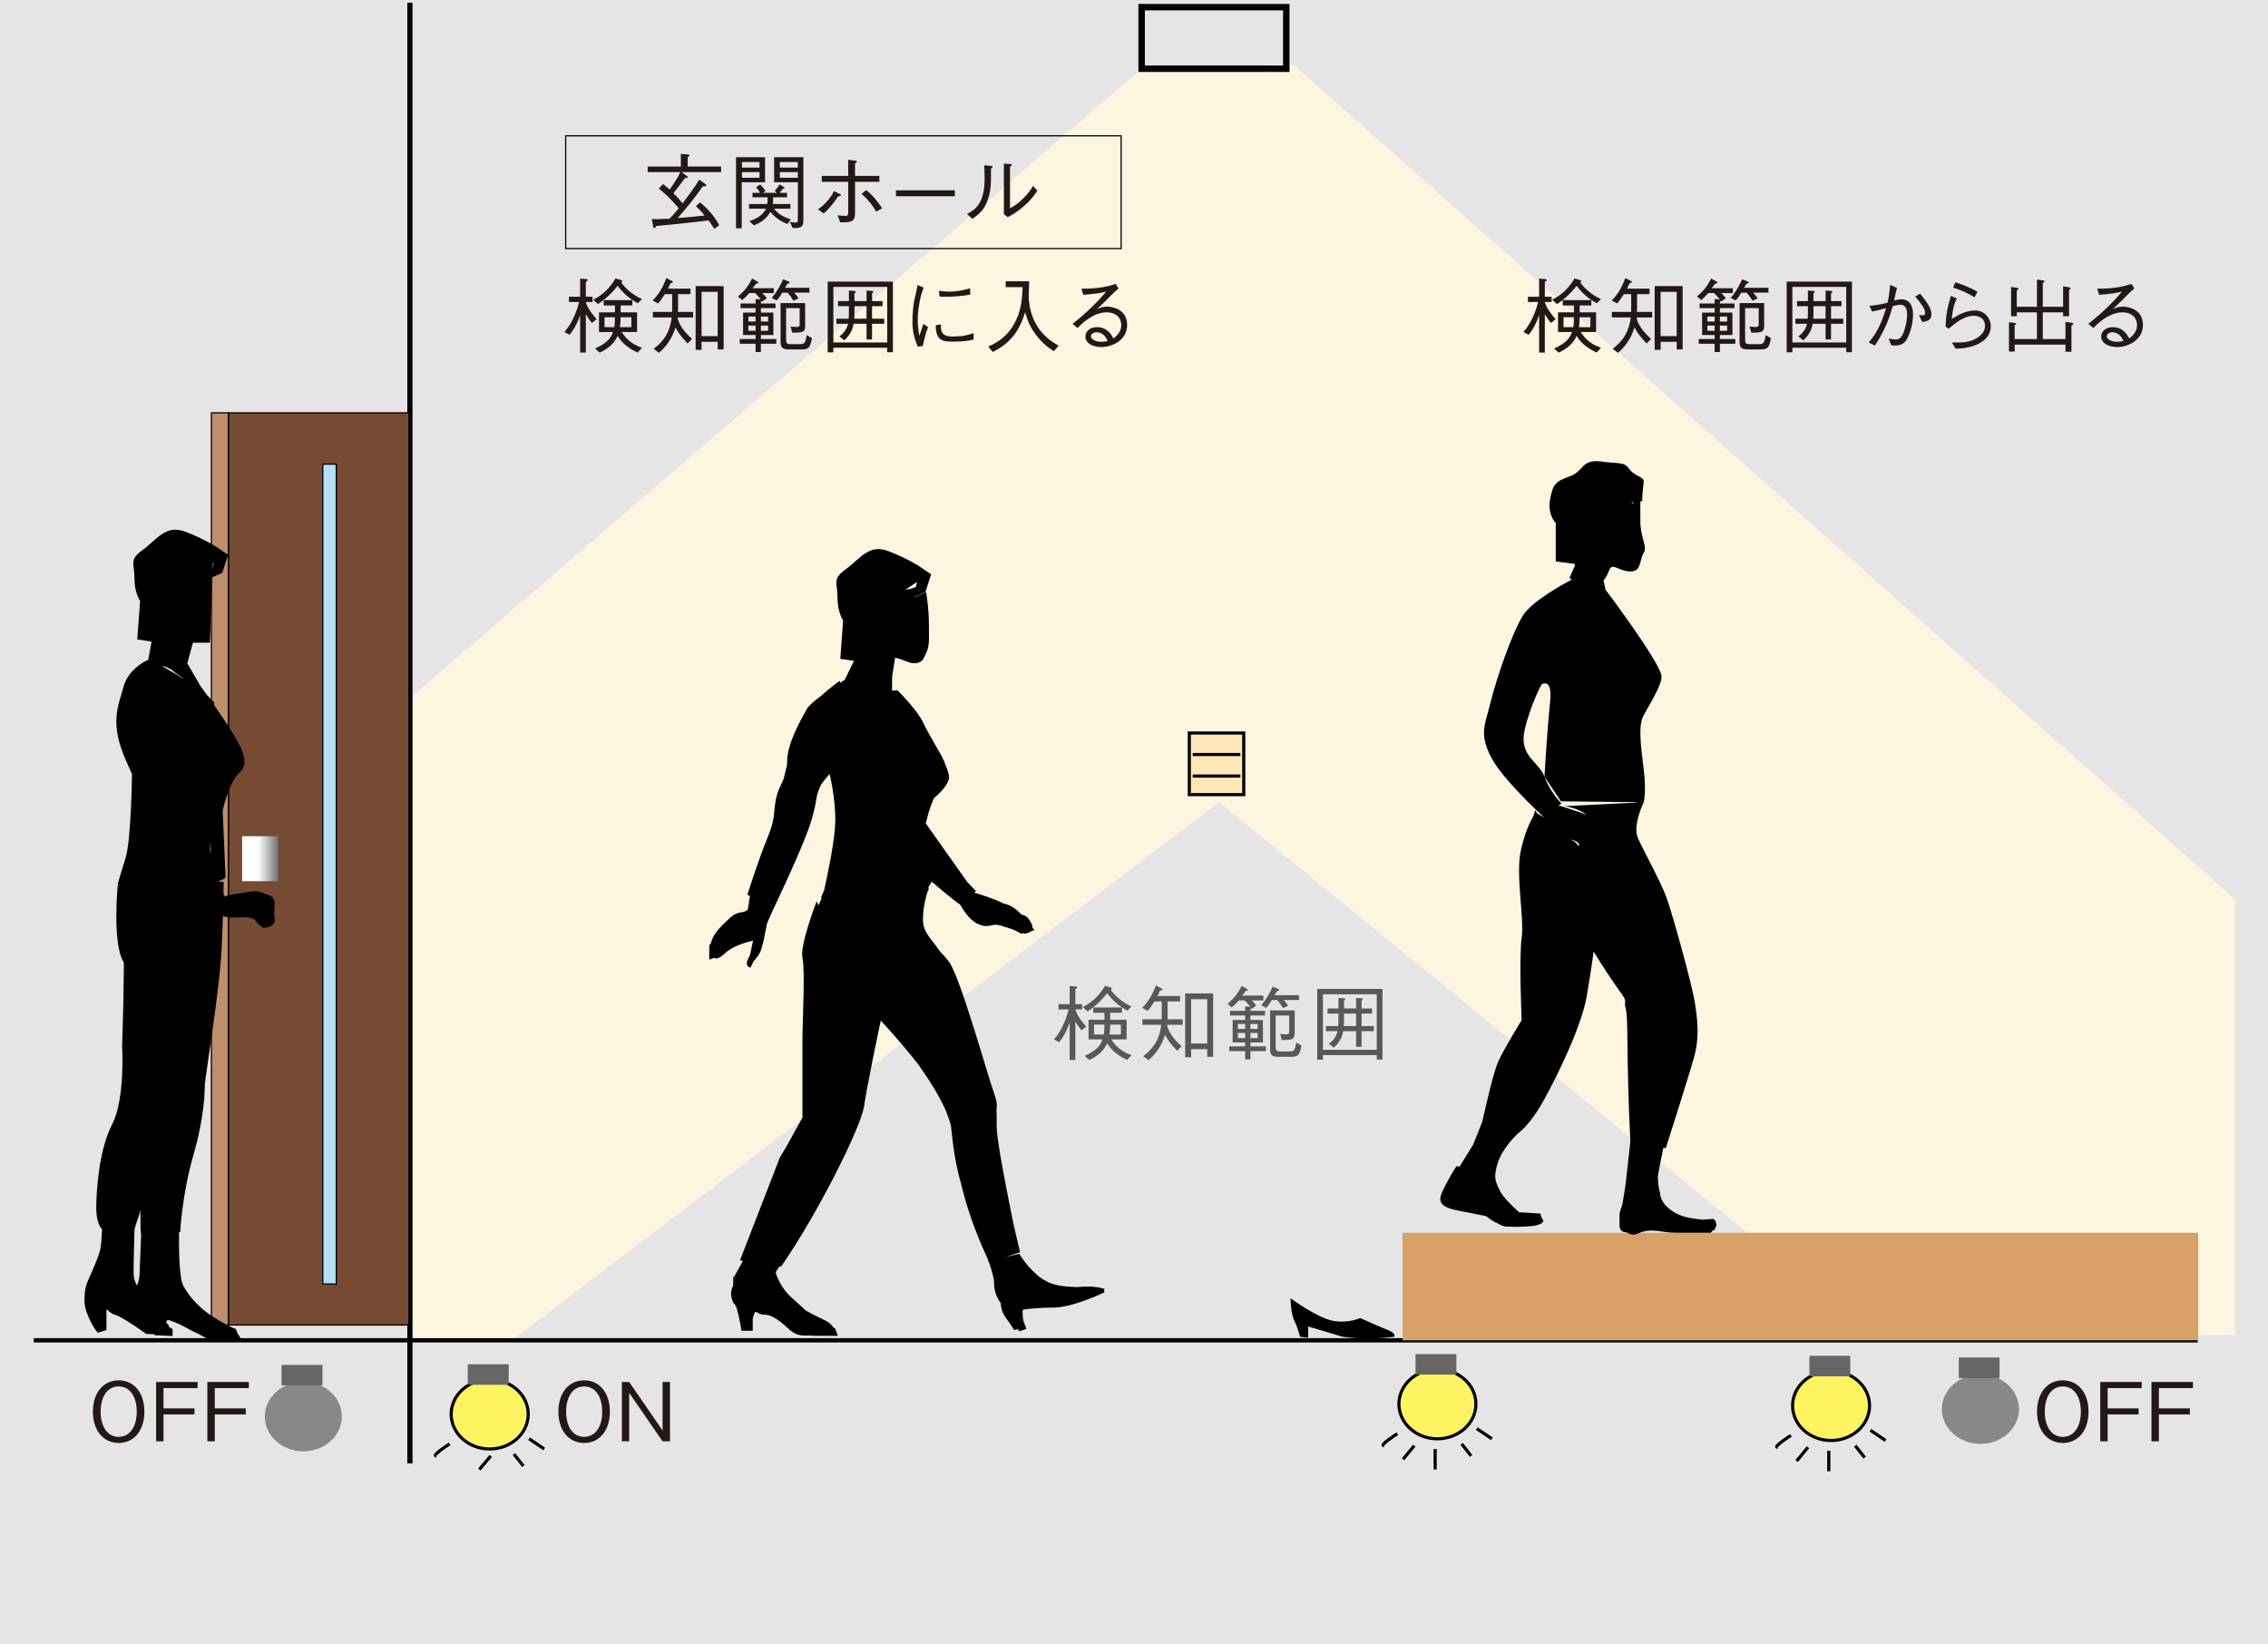 <?xml version="1.0" encoding="UTF-8"?><svg id="_レイヤー_2" xmlns="http://www.w3.org/2000/svg" xmlns:xlink="http://www.w3.org/1999/xlink" viewBox="0 0 400 290"><defs><style>.cls-1{fill:#e95513;}.cls-1,.cls-2,.cls-3,.cls-4,.cls-5,.cls-6,.cls-7,.cls-8,.cls-9,.cls-10,.cls-11{stroke:#000;}.cls-1,.cls-3,.cls-5,.cls-9{stroke-width:.551px;}.cls-12{fill:#fdf5e0;}.cls-13{fill:url(#linear-gradient);}.cls-2{fill:#754b34;}.cls-2,.cls-4,.cls-10,.cls-11{stroke-width:.212px;}.cls-3{fill:#fff362;}.cls-4,.cls-5,.cls-6,.cls-7,.cls-8{fill:none;}.cls-6{stroke-width:.918px;}.cls-7{stroke-width:.757px;}.cls-8{stroke-width:1.135px;}.cls-9{fill:#fde7b7;}.cls-14{fill:#231815;}.cls-10{fill:#bf8e6c;}.cls-11{fill:#b5e0f8;}.cls-15{fill:#666;}.cls-16{fill:#595757;}.cls-17{fill:#e5e5e6;}.cls-18{fill:#d8a168;}.cls-19{fill:#888;}</style><linearGradient id="linear-gradient" x1="-3674.107" y1="-3859.832" x2="-3667.892" y2="-3859.832" gradientTransform="translate(3793.153 3708.654) scale(1.02 .922)" gradientUnits="userSpaceOnUse"><stop offset="0" stop-color="#fff"/><stop offset="1" stop-color="#000"/></linearGradient></defs><g id="_レイヤー_1-2"><rect class="cls-17" width="400" height="290"/><polygon class="cls-12" points="394.161 158.561 228.042 11.325 201.347 12.119 72.479 122.943 71.997 236.496 394.161 235.452 394.161 158.561"/><polyline class="cls-17" points="89.877 236.702 214.988 141.458 331.411 236.364"/><path class="cls-3" d="M322.936,254.033c3.756,0,6.791-2.75,6.791-6.15,0-3.368-3.035-6.119-6.791-6.119-3.745,0-6.784,2.751-6.784,6.119,0,3.4,3.039,6.15,6.784,6.15Z"/><rect class="cls-15" x="319.125" y="239.099" width="7.198" height="3.616"/><line class="cls-1" x1="322.539" y1="255.852" x2="322.539" y2="259.456"/><path class="cls-1" d="M315.865,253.131s-3.331,2.098-2.331,2.098"/><line class="cls-1" x1="329.881" y1="252.223" x2="332.55" y2="254.033"/><line class="cls-1" x1="318.866" y1="255.229" x2="316.867" y2="257.651"/><line class="cls-1" x1="327.199" y1="254.94" x2="328.867" y2="257.047"/><rect class="cls-4" x="99.767" y="23.952" width="97.969" height="19.882"/><path class="cls-19" d="M349.293,254.628c3.742,0,6.788-2.734,6.788-6.135,0-3.373-3.046-6.125-6.788-6.125-3.761,0-6.81,2.751-6.81,6.125,0,3.402,3.049,6.135,6.81,6.135Z"/><rect class="cls-15" x="345.463" y="239.394" width="7.193" height="3.624"/><rect class="cls-8" x="201.347" y="1.261" width="25.511" height="10.858"/><line class="cls-7" x1="5.951" y1="236.364" x2="387.591" y2="236.364"/><line class="cls-6" x1="72.296" y1=".474" x2="72.296" y2="258.058"/><rect class="cls-18" x="247.366" y="217.401" width="140.329" height="18.963"/><path class="cls-19" d="M53.507,255.938c3.749,0,6.779-2.75,6.779-6.131,0-3.395-3.03-6.135-6.779-6.135-3.758,0-6.804,2.741-6.804,6.135,0,3.382,3.046,6.131,6.804,6.131Z"/><rect class="cls-15" x="49.653" y="240.701" width="7.221" height="3.604"/><path class="cls-1" d="M79.295,254.637s-3.339,2.118-2.328,2.118"/><line class="cls-1" x1="93.301" y1="253.722" x2="95.979" y2="255.528"/><line class="cls-1" x1="86.545" y1="256.755" x2="84.536" y2="259.151"/><line class="cls-1" x1="90.635" y1="256.426" x2="92.303" y2="258.537"/><path class="cls-3" d="M86.361,255.528c3.758,0,6.798-2.742,6.798-6.149,0-3.377-3.039-6.115-6.798-6.115-3.749,0-6.786,2.738-6.786,6.115,0,3.407,3.037,6.149,6.786,6.149Z"/><rect class="cls-15" x="82.501" y="240.588" width="7.212" height="3.622"/><line class="cls-1" x1="253.114" y1="255.537" x2="253.114" y2="259.148"/><line class="cls-1" x1="249.435" y1="254.94" x2="247.449" y2="257.343"/><line class="cls-1" x1="257.786" y1="254.628" x2="259.453" y2="256.748"/><path class="cls-3" d="M253.505,253.732c3.752,0,6.798-2.747,6.798-6.148,0-3.374-3.046-6.116-6.798-6.116-3.738,0-6.782,2.742-6.782,6.116,0,3.4,3.043,6.148,6.782,6.148Z"/><rect class="cls-15" x="249.655" y="238.79" width="7.205" height="3.624"/><path class="cls-1" d="M246.447,252.832s-3.347,2.108-2.34,2.108"/><line class="cls-1" x1="260.457" y1="251.94" x2="263.116" y2="253.732"/><rect class="cls-9" x="209.753" y="129.267" width="9.605" height="10.866"/><line class="cls-5" x1="210.357" y1="133.062" x2="218.766" y2="133.062"/><line class="cls-5" x1="210.357" y1="136.856" x2="218.766" y2="136.856"/><path d="M227.607,228.955s0,2.652.741,4.143c.719,1.481.916,2.639.916,2.639l1.454.168v-1.98l6.046,1.812s2.2.322,4.39.322c2.202,0,4.762-.322,4.762-.322,0,0,.326-.611-1.099-1.158-1.276-.502-4.933-2.143-4.933-2.143,0,0-2.022.981-4.773.495-2.754-.495-7.504-3.976-7.504-3.976Z"/><path d="M194.854,227.335s-1.004-.447-2.997-.447c-.597,0-1.28.033-1.947.091-2.275-.058-3.801-.301-5.048-.866-.293-.171-.604-.335-.923-.502-.391-.252-.768-.532-1.148-.877-2.016-1.805-3.007-3.616-3.007-3.616l-2.443.565,2.558-.842s-.473-1.995-1.109-4.782c-1.185-5.751-3.007-14.965-3.007-17.387,0-1.268,0-2.206-.043-3.0.115-.743.115-1.405-.394-2.804-1.007-2.69-5.951-20.491-7.944-23.203-.567-.764-1.097-1.342-1.585-1.835-1.923-2.764-3.039-3.426-3.039-5.777,0-2.021.555-4.03.84-4.93.118-.102.16-.171.16-.171l-.012-.282c.003-.005.012-.035.012-.035l-.012.016-.013-.269.59-.886s3.346,2.911,5.032,4.069c.481.887,1.603,2.705,3.096,3.368,1.634.756,2.189.138,3.167.138.136.019.277.033.47.058.109.018.21.046.315.066.851.255,1.55.486,2.164.689.896.387,1.53.768,1.53.768l.361-.099c.131.053.243.099.243.099,0,0,.729-.057,1.136-.46l.597-.158s-.014-.013-.365-.437c.007-.239-.042-.518-.246-.87-.743-1.345-1.074-1.201-1.752-1.493-1.252-1.352-2.24-1.683-3.145-1.926-1.956-.953-4.159-1.615-5.108-1.878l.273-.308s-.007-.014-1.513-1.569l-7.317-10.339.473-1.851c.236-.794.567-1.733.974-2.616.716-.595,2.229-1.963,2.617-3.328.141-.516-.113-1.382-.536-2.384-.334-1.027-.952-2.15-1.657-3.305-.935-1.674-1.896-3.296-2.32-4.261-1.004-2.245-4.566-5.751-4.566-5.751,0,0-.433.06-.932.083v-2.456l.5-3.155s-.451-.572,2.005.44c1.629.676,2.626.217,2.994-.44,1.207-2.18.998-2.705.998-5.895,0-3.138-.495-5.86-.495-5.86l-1.997.903.007-.065,1.87-.838.995-3.16-1.995-1.356s-2.009-1.356-5.511-2.715c-3.499-1.359-5.009,1.359-7.501,3.157-2.502,1.812-1.493,2.268-1.493,4.976,0,2.712.984,4.078.984,4.078l-.489,6.775,2.412.347-1.637,3.355c-.266.167-.542.341-.824.532l-.053-.368s-1.615,1.132-3.328,2.692c-1.182.873-2.143,1.699-2.451,2.248-1.005,1.796-3.493,6.099-3.493,9.253,0,.282-.023.518-.043.761-.206.808-.394,1.595-.572,2.331-.475,1.148-1.102,2.127-1.389,3.703-.501,2.698,0,3.151-1.5,6.768-1.496,3.604-3.505,9.943-3.505,9.943l.449.266-.102.633-.076-.042s.02.122.034.308l-.22,1.399c-.106.183-.254.334-.486.399-.155.053-.299.092-.44.131-.576.046-1.37.243-2.166.962-1.359,1.231-3.096,2.84-3.411,4.467-.197.285-.315.465-.315.465v2.414s-.206.2.854-.24c.373.243.961.099,1.88-.771,1.671-1.608,4.997-2.261,4.997-2.261l-.546,2.534c-.396.813-.778,1.438-.41,1.884l-.042.209s.049-.035.121-.098c.106.092.257.171.446.243,0-.062.088-.319.512-1.123.555-.597,1.176-1.405,1.419-2.305.065-.236.118-.446.155-.643.19-.509.266-1.076.62-2.84.065-.338.121-.62.174-.889.023-.046.033-.086.058-.132l.999-2.264s4.993-10.399,6.495-14.912c.909-2.712,1.087-4.284,1.3-5.4.19-.662.433-1.287.771-1.91.952-1.28,1.428-1.727,1.428-1.727,0,0,1.007,4.044,1.007,8.104-.012.522-.039,1.027-.075,1.532-.296,3.499-1.421,8.719-1.898,10.827-.331.863-.59,1.345-.59,1.345,0,0,.072,0,.187-.007-.141.296-.345.756-.578,1.333l-.342-.683s-3.003,7.694-2.504,9.953c.5,2.252,0,11.285,0,14.466v13.704c-.518.932-1.558,2.817-2.845,5.134l-1.153,1.944-7.008,18.074.509.13-1.537,2.754s.155.181.375.43l-.004.007c-.338-.296-.547-.493-.547-.493v1.615c-.444.965-.575,1.736.063,3.18,0,0,.384-.16.875,2.101.502,2.259.502,2.717.502,2.717h2.002v-.578h.06s-.026,0-.06-.022v-1.543c.023-.083.034-.148.06-.227.498-1.808.498-.466,2.005-.466,1.501,0,3.001,1.361,4.501,2.708,1.102,1.004,2.209,1.027,3.516.972.41.033.863.049,1.421.049h3.502l-.505-1.352s-.059,0-.231-.069c-.259-.433-.754-.959-1.699-1.393-1.691-.771-2.971-1.503-3.335-1.72,0-.012.012-.033.012-.033l-2.5-2.271c-1.511-1.366-2.289-3.066-2.673-4.192.023-.194.056-.372.095-.529l.099.033s.171-.281.456-.748l.269.079c6.51-9.381,14.139-24.678,14.641-28.302.463-3.305,2.586-13.408,2.944-15.098,2.428,2.593,4.822,5.461,6.548,7.631,2.025,2.846,3.867,5.819,4.93,8.249.354.893.624,1.68.815,2.317.065.282.118.558.141.808.345,3.562.808,6.552,1.678,9.559.869,3.673,2.285,8.193,4.69,13.327.09.262.155.459.201.597l-.067.019s.034.007.076.014c.026.092.046.151.046.151l.046-.016c.153.43.482,1.382.85,3.007,0,2.295.523,3.159,1.199,4.166.075.755.203,1.611.85,2.504,1.004,1.356,1.5,2.242,1.5,2.242l.687-.162.259.388,1.243-.435-.538-1.424c-.076-.417-.138-.884-.138-1.52,0-.177.03-.312.065-.443.942-.141,2.888-.365,5.358-.365,3.516,0,9.02-2.694,9.02-2.694l-.118-.364c.122-.125.178-.203.178-.203ZM152.821,108.508s-.035-.009-.058-.019c.007-.007.023-.007.03-.009l.028.028ZM161.711,102.629l-.162.858c-.318.183-.827.354-1.713.498-.046.007-.086-.014-.128,0h.007l1.995-1.356Z"/><path d="M132.421,170.671c-.016-.003-.016-.009-.033-.012,0,.039.033.012.033.012Z"/><path d="M302.725,216.2s0-1.514-.998-1.215c-.007,0-.009.004-.016.004-.322,0-.798.065-1.412.109-.232-.034-.518-.066-.905-.113-2.666-.299-4.004-.91-5.344-2.12-1.329-1.208-1.287-2.59-1.287-2.59,0,0-.324-.778-.371-2.642-.007-.588.695-3.9.972-5.214l.423.066s3.981-12.434,4.989-16.044c.997-3.618.617-6.545.129-9.71-.506-3.171-4.006-15.822-5.019-18.523-.988-2.715-3.995-8.144-5.009-10.396-.995-2.261,1.014-6.335,1.014-6.335l-.667.026c.004-.012.009-.026.014-.035l.653.009s.5-1.803,0-5.856c-.496-4.078-1.014-7.694,0-9.499,1.254-2.259,3.377-5.654,3.131-6.999-.509-2.718-9.814-15.074-9.814-15.074,0,0-.016.041-.021.046l-.384-1.739s.496-.444,1.002-1.803c.542-1.458,1.75.224,3.745.224,2.009,0,1.497-1.921,2.393-3.378.6-1.024-.643-2.722-.643-5.432v-3.541l.338-.043s-.079-.637.253-3.37c.118-1.011-1.5-.907-2.504-2.266-.991-1.359-1.497-.898-4.997-1.359-3.509-.453-3,1.694-5.511,2.613-2.495.88-2.997,1.329-3.495,4.071-.495,2.692,1,4.178,1,4.178v6.758l3.247.417.178.22-1.005,2.268s.153.109.401.296c-1.366.719-6.976,3.768-8.58,6.298-1.99,3.161-4.751,11.292-5.739,15.356-1.007,4.064-2.005,5.419,0,9.492,1.846,3.756,8.385,9.815,9.371,10.721.011.014.018.033.027.056l-1.257-.758-.224-.539s-.164.463-.41,1.176c-.532.893-1.412,2.698-2.141,5.833-1.024,4.428.627,11.968.118,15.582-.491,3.624,0,14.47,0,14.47,0,0-3.157,5.113-4.159,7.365-.813,1.833-2.229,8.062-2.75,10.392l-.095.309-1.546,3.893s-1.215,1.975-2.414,3.893l-.515-.106s-1.011,1.366-2.525,4.517c-1.486,3.176,2.12,3.065,6.513,4.06.736.167.988.167,1.294.289.417.371,1.116.882,2.067,1.283.81.483,1.389.581,2.009.525,1.743.128,4.136-.118,4.136-.118,0,0,2.33-.315,1.668-1.215-.555-.728-.013-1.056-.837-1.001l-3.298-.201c-.424-.345-.972-.898-1.881-1.818-.624-.643-1.081-1.245-1.419-1.8-.305-.597-.565-1.208-.768-1.736-.202-.797-.135-1.283-.135-1.283,0,0,.125-2.161,1.419-4.136,1.113-1.747,2.301-2.863,2.599-3.129l.03.009s.023-.042.042-.079c.007-.012.053-.045.053-.045,0,0,1.454-.979,3.469-4.136,2-3.171,7.501-13.997,8.508-19.879.979-5.784,1.215-7.895,1.222-7.944,1.711,2.764,3.347,5.259,4.368,6.65,2.002,2.712.798,1.608,1.298,3.411.505,1.808.045,7.428.813,23.495l-.813,7.3s-.273,2.006-.581,3.719c-.007.009-.007.016-.014.026-.594,1.733-.495,1.372-.495,3.631,0,.965.479,1.254,1.247,1.287.502.289,1.067.512,1.51.371,1.004-.299,1.662-.909,4.002-.614,2.34.315,2.002.315,5.002.315h4.333l.299-.354c.384-.128.532-.322.512-.618l.187-.229ZM277.388,148.262c-.171-.075-.308-.141-.466-.203.604.108,1.174.266,1.47.661.06.084.109.19.162.301l-.201.148c-.234-.398-.544-.732-.965-.907ZM287.803,88.813l.026-.269.053.065.306-.033-.384.236ZM268.88,128.82c1.002-4.497,3-8.115,3-8.115,0,0,2.002-1.361,1.504,3.159-.495,4.523-.991,13.103-.991,13.103l2.914,4.353,13.336.141-.102.081-12.651.62s2.106.18,3.927,1.527c-.243-.106-.565-.204-1.094-.401-1.674-.592-3.679-1.208-3.679-1.208l-.374.19.702-.59s-1.988-2.006-2.98-4.714c-1.025-2.717-4.513-3.611-3.513-8.147ZM280.957,144.806c-.06-.081-.106-.138-.155-.203.06.065.102.132.155.203Z"/><rect class="cls-2" x="40.279" y="72.802" width="31.85" height="160.868"/><rect class="cls-11" x="56.93" y="81.849" width="2.384" height="144.586"/><rect class="cls-10" x="37.282" y="72.802" width="2.997" height="160.868"/><rect class="cls-13" x="42.705" y="147.465" width="6.342" height="7.934"/><path d="M48.445,161.813c-.335-1.809.673-3.305-.998-3.916-1.664-.601-1.664-.893-3.663-.601-2.009.303-3.676.601-3.676.601l-.46.229c-.068-.164-.147-.361-.229-.551.023-1.359.023-2.081.023-2.081l-.785.019c-.016-.046-.033-.091-.049-.137.938-.277,1.171-.657,1.171-.657l-.505-11.742s1.004-4.967,3.007-6.772c1.998-1.805,0-4.963-2.002-8.127-.683-1.081-1.602-2.423-2.515-3.733l.011-.482-1.263-1.28c-.447-.631-.838-1.173-1.185-1.648l-2.291-3.959.988-3.627h2.996l.407-11.527,1.782-.818,1.018-3.164-2-1.352s-2.016-1.359-5.507-2.711c-3.499-1.347-5.013,1.352-7.511,3.171-2.492,1.799-1.5,2.255-1.5,4.965,0,2.701,1.003,4.062,1.003,4.062l-.505,6.781,2.521.39-.584,3.214c-.912.403-3.555,1.815-4.366,4.78-1.018,3.63-2.446,6.495.491,13.11l1.009,2.265s-.141,11.633-1.129,14.797c-1.014,3.157-1.389,4.634-1.389,4.634l.301.131-.301.014s-.984,10.247,1.018,13.549c.023.046.042.086.072.129-.037,1.92-.072,4.414-.072,5.297,0,1.504-.24,9.422-.24,9.422,0,0,.572,9.272-1.762,13.79-2.344,4.513-2.8,11.793-2.8,14.817,0,2.329.702,3.35,1.024,3.702-.052,1.254-.137,2.6-.299,3.407-.312,1.55-1.546,4.169-2.139,5.529-.03-.02-.062-.039-.062-.039l.062.039c-.102.232-.194.44-.243.597-.365.972-.365,1.812-.365,1.812h.007c-.121.954-.115,2.1.312,3.262.998,2.701,1.988,3.624,1.988,3.624l1.511-.472v-2.708c0-1.803,0-.444,1.496,0,1.12.35,3.594,2.032,4.807,2.884,0,.05.005.085.005.085h.109c.347.247.585.421.585.421l1.503.065v.171l3.161.131v-1.203l-.719-.475.06-.259c-.877-.46-.187-.907-.187-.907,0,0,1.412.356,3.122,1.314,1.995,1.139,1.07.479,3.565,1.852,2.502,1.352,5.497.436,5.497.436,0,0,1.258.338.257-1.007-.039-.046-.081-.086-.122-.138l-.318-.863s-.495,0-3.495-1.801c-3.004-1.809-4.76-3.959-5.751-5.765-.837-1.53-.801-7.513-.766-9.499h.194s.331-6.677,2.333-13.603c2.006-6.92,2.006-11.456,2.006-12.355,0-.907,2.666-16.873,2.997-24.402.091-2.081.153-3.867.204-5.39.465.157.958.273,1.47.273,2.324,0,3.65-.286,4.323.6.676.914,1.339,1.215,1.339,1.215,0,0,2.337,0,1.999-1.815ZM30.53,118.323c.489.453,1.197.912,1.923,1.342-.21-.086-.414-.164-.68-.322-.768-.463-2.12-1.257-3.266-1.933.729.153,1.477.433,2.023.912ZM37.324,150.81c-.088-.292-.174-.572-.262-.85l.042-1.412.22,2.261ZM37.479,100.513l.037-1.182.197-.128-.234,1.31ZM24.779,215.734c0,1.345.056,1.835.118,1.965-.069,1.448-.162,3.657-.299,7.173-.033.775-.243,1.34-.472,1.838-.326-.676-.569-1.437-.569-2.213,0-2.093.129-6.374.164-7.687.088-.407.289-1.087.726-2.275.072-.197.177-.607.301-1.178.016.88.03,1.72.03,2.377Z"/><path class="cls-16" d="M190.749,181.691c-.401-.459-.66-.817-1.09-1.549v6.784h-1.004v-6.612c-.416,1.205-.889,2.281-1.865,3.472l-.903-.488c1.076-1.204,2.108-3.241,2.582-5.292h-1.792v-.933h1.979v-3.198l1.076.086c.172.014.272.1.272.157,0,.043,0,.072-.344.345v2.61h1.19v.933h-1.19c.086.301.201.774.846,1.692.43.616.817,1.047,1.061,1.334l-.817.659ZM198.853,178.221c-1.176-.603-2.381-1.478-3.586-3.069-1.42,1.793-2.61,2.653-3.471,3.213l-.832-.774c1.664-.804,2.998-2.138,3.93-3.744l.99.287c.129.043.201.101.201.172,0,.086-.029.101-.187.259.631.846,1.85,2.137,3.657,2.911l-.703.746ZM198.795,186.912c-2.051-.932-2.955-2.008-3.528-2.939-.229.516-.889,1.936-3.17,2.954l-.803-.731c2.281-.976,2.84-2.022,3.156-2.897h-2.467v-3.471h2.812v-1.22h-1.979v-.932h5.049v.932h-2.065v1.22h2.897v3.471h-2.711c.832,1.276,1.821,2.151,3.571,2.783l-.76.831ZM192.958,180.688v1.75h1.721c.115-.76.115-1.478.1-1.75h-1.821ZM197.691,180.688h-1.894c-.014.789-.043,1.205-.115,1.75h2.008v-1.75Z"/><path class="cls-16" d="M205.843,180.73c.272,1.75,2.108,3.385,2.553,3.772l-.789.817c-1.133-1.219-1.578-1.778-2.137-2.84-.344,1.076-1.004,2.869-2.912,4.489l-.933-.717c2.524-1.879,2.969-3.944,3.185-5.522h-3.328v-.976h3.399c0-.272.014-1.448.014-1.692,0-.229-.014-1.233-.014-1.448h-1.277c-.574.903-.889,1.305-1.19,1.649l-.975-.531c1.133-1.075,1.879-2.48,2.424-3.944l.99.517c.043.015.158.086.158.158,0,.172-.301.215-.416.229-.129.315-.215.502-.43.961h3.958v.961h-2.194v2.424c0,.272-.014.459-.029.717h2.682v.976h-2.739ZM212.914,186.367v-1.348h-2.84v1.42h-1.047v-11.245h4.934v11.173h-1.047ZM212.914,176.213h-2.84v7.803h2.84v-7.803Z"/><path class="cls-16" d="M220.535,185.363v1.463h-.932v-1.463h-2.797v-.832h2.797v-.702h-2.209v-3.959h2.209v-.789h-2.654v-.817h2.654v-.789l.932.072c-.344-.402-.56-.646-1.019-1.119h-1.033c-.43.487-.76.817-1.233,1.233l-.746-.631c1.133-.99,1.735-1.707,2.496-3.17l.903.53c.187.115.201.158.201.187,0,.129-.144.158-.387.173-.115.143-.431.545-.646.817h3.744v.86h-2.051c.258.229.459.431.817.903l-.789.56-.072-.071c-.029.014-.158.114-.187.144v.301h2.582v.817h-2.582v.789h2.209v3.959h-2.209v.702h2.725v.832h-2.725ZM219.603,180.573h-1.277v.875h1.277v-.875ZM219.603,182.165h-1.277v.918h1.277v-.918ZM221.812,180.573h-1.276v.875h1.276v-.875ZM221.812,182.165h-1.276v.918h1.276v-.918ZM226.401,176.355c.33.345.545.646.789,1.005l-.904.416c-.272-.445-.602-.947-1.047-1.421h-.932c-.402.689-.617.976-.976,1.377l-.889-.444c1.004-1.19,1.592-2.366,2.022-3.284l.932.358c.172.071.201.129.201.201,0,.172-.272.215-.387.229-.1.157-.158.258-.416.702h4.303v.86h-2.697ZM227.721,186.367h-2.252c-1.305,0-1.463-.473-1.463-1.448v-6.728h4.332v3.959c0,1.177-.387,1.263-2.266,1.263l-.301-1.076c.201.015.717.072,1.047.072.56,0,.56-.216.56-.632v-2.696h-2.396v5.493c0,.675.086.861.861.861h1.521c.846,0,1.018-.129,1.248-1.606l.932.56c-.33,1.62-.516,1.979-1.821,1.979Z"/><path class="cls-16" d="M242.815,186.855v-.789h-9.496v.817h-1.004v-12.479h11.503v12.45h-1.004ZM242.815,175.338h-9.496v9.796h9.496v-9.796ZM240.133,181.85v2.754h-.961v-2.754h-2.28c-.144.774-.402,1.764-1.649,2.911l-.861-.688c.416-.315,1.219-.946,1.521-2.223h-2.051v-.904h2.166c.043-.731.043-.975.043-1.792v-.416h-1.922v-.89h1.922v-1.864l.875.071c.158.015.33.015.33.144,0,.058-.071.157-.229.287v1.362h2.137v-1.864l.875.057c.101,0,.316.029.316.144,0,.072-.072.187-.229.302v1.362h1.85v.89h-1.85v2.208h2.151v.904h-2.151ZM239.172,178.737h-2.137v.975c0,.603,0,.804-.043,1.233h2.18v-2.208Z"/><path class="cls-14" d="M273.547,56.946c-.401-.459-.66-.817-1.09-1.549v6.784h-1.004v-6.612c-.416,1.205-.889,2.281-1.865,3.472l-.903-.488c1.076-1.205,2.108-3.241,2.582-5.292h-1.792v-.933h1.979v-3.198l1.076.086c.172.014.272.101.272.157,0,.043,0,.072-.344.345v2.61h1.19v.933h-1.19c.086.301.201.774.846,1.692.43.616.817,1.047,1.061,1.334l-.817.659ZM281.651,53.476c-1.176-.603-2.381-1.478-3.586-3.069-1.42,1.793-2.61,2.653-3.471,3.213l-.832-.774c1.664-.804,2.998-2.138,3.93-3.744l.99.287c.129.043.201.101.201.172,0,.086-.029.101-.187.259.631.846,1.85,2.137,3.657,2.911l-.703.746ZM281.594,62.168c-2.051-.933-2.955-2.009-3.528-2.94-.229.516-.889,1.936-3.17,2.954l-.803-.731c2.281-.976,2.84-2.022,3.156-2.897h-2.467v-3.471h2.812v-1.22h-1.979v-.932h5.049v.932h-2.065v1.22h2.897v3.471h-2.711c.832,1.276,1.821,2.151,3.571,2.783l-.76.832ZM275.756,55.942v1.75h1.721c.115-.76.115-1.478.1-1.75h-1.821ZM280.49,55.942h-1.894c-.014.789-.043,1.205-.115,1.75h2.008v-1.75Z"/><path class="cls-14" d="M288.642,55.985c.272,1.75,2.108,3.385,2.553,3.772l-.789.817c-1.133-1.219-1.578-1.778-2.137-2.84-.344,1.076-1.004,2.869-2.912,4.489l-.933-.717c2.524-1.879,2.969-3.944,3.185-5.522h-3.328v-.976h3.399c0-.272.014-1.448.014-1.692,0-.229-.014-1.233-.014-1.448h-1.277c-.574.903-.889,1.305-1.19,1.649l-.975-.53c1.133-1.076,1.879-2.481,2.424-3.945l.99.517c.043.015.158.086.158.158,0,.172-.301.215-.416.229-.129.315-.215.502-.43.961h3.958v.961h-2.194v2.424c0,.272-.014.459-.029.717h2.682v.976h-2.739ZM295.713,61.622v-1.348h-2.84v1.42h-1.047v-11.245h4.934v11.173h-1.047ZM295.713,51.468h-2.84v7.803h2.84v-7.803Z"/><path class="cls-14" d="M303.334,60.618v1.463h-.932v-1.463h-2.797v-.832h2.797v-.702h-2.209v-3.959h2.209v-.789h-2.654v-.817h2.654v-.789l.932.072c-.344-.402-.56-.646-1.019-1.119h-1.033c-.43.487-.76.817-1.233,1.233l-.746-.631c1.133-.99,1.735-1.707,2.496-3.17l.903.53c.187.115.201.158.201.187,0,.129-.144.158-.387.172-.115.144-.431.546-.646.818h3.744v.86h-2.051c.258.229.459.431.817.903l-.789.56-.072-.071c-.029.014-.158.114-.187.143v.302h2.582v.817h-2.582v.789h2.209v3.959h-2.209v.702h2.725v.832h-2.725ZM302.402,55.828h-1.277v.875h1.277v-.875ZM302.402,57.42h-1.277v.918h1.277v-.918ZM304.61,55.828h-1.276v.875h1.276v-.875ZM304.61,57.42h-1.276v.918h1.276v-.918ZM309.2,51.611c.33.344.545.645.789,1.004l-.904.416c-.272-.445-.602-.947-1.047-1.42h-.932c-.402.688-.617.975-.976,1.377l-.889-.445c1.004-1.19,1.592-2.366,2.022-3.284l.932.358c.172.071.201.129.201.201,0,.172-.272.215-.387.229-.1.157-.158.258-.416.702h4.303v.861h-2.697ZM310.52,61.622h-2.252c-1.305,0-1.463-.473-1.463-1.448v-6.727h4.332v3.958c0,1.177-.387,1.263-2.266,1.263l-.301-1.076c.201.015.717.072,1.047.072.56,0,.56-.216.56-.632v-2.696h-2.396v5.493c0,.675.086.861.861.861h1.521c.846,0,1.018-.13,1.248-1.606l.932.559c-.33,1.621-.516,1.979-1.821,1.979Z"/><path class="cls-14" d="M325.614,62.11v-.789h-9.496v.817h-1.004v-12.479h11.503v12.45h-1.004ZM325.614,50.593h-9.496v9.796h9.496v-9.796ZM322.932,57.104v2.754h-.961v-2.754h-2.28c-.144.774-.402,1.764-1.649,2.911l-.861-.688c.416-.315,1.219-.946,1.521-2.223h-2.051v-.903h2.166c.043-.732.043-.976.043-1.793v-.416h-1.922v-.89h1.922v-1.864l.875.071c.158.015.33.015.33.144,0,.058-.071.158-.229.287v1.362h2.137v-1.864l.875.057c.101,0,.316.029.316.144,0,.072-.072.187-.229.302v1.362h1.85v.89h-1.85v2.209h2.151v.903h-2.151ZM321.971,53.992h-2.137v.975c0,.603,0,.804-.043,1.234h2.18v-2.209Z"/><path class="cls-14" d="M329.692,53.935c1.85-.187,2.553-.373,3.213-.574.287-1.276.358-2.051.444-3.126l1.234.559c-.187.531-.33,1.162-.517,2.195.66-.158.947-.216,1.276-.216.316,0,.832.058,1.32.488.574.502.731,1.506.731,2.165,0,1.736-.56,3.472-1.09,4.403-.358.632-.932,1.104-2.051,1.104-.158,0-.301,0-.703-.057l-.459-1.162c.732.114.976.158,1.263.158.53,0,.903-.244,1.248-.976.445-.947.746-2.224.746-3.485,0-.502-.058-1.664-1.234-1.664-.301,0-.574.043-1.305.258-.574,2.037-1.291,4.103-3.141,6.942l-1.09-.56c.832-.961,1.936-2.309,3.069-6.053-1.076.315-1.621.444-2.467.603l-.487-1.004ZM338.657,51.797c1.291,1.621,1.979,2.568,1.979,3.644,0,1.033-.631,1.162-1.606,1.362l-.588-1.233c.086.015.56.043.617.043.459,0,.459-.243.459-.401,0-.502-.158-.832-.516-1.349-.531-.774-.889-1.19-1.233-1.577l.889-.488Z"/><path class="cls-14" d="M345.129,52.658c-.703,1.133-.86,3.184-.889,3.586.976-.617,2.438-1.492,4.045-1.492,1.908,0,2.826,1.578,2.826,2.754,0,2.524-2.582,3.371-3.571,3.644-1.033.272-1.635.301-2.64.329l-.66-1.09c1.951.058,2.697-.057,3.471-.33.545-.186,2.381-.961,2.381-2.61,0-1.592-1.592-1.764-1.951-1.764-1.807,0-3.428,1.405-4.432,2.28l-.559-.344c.029-1.076.057-2.697.932-5.451l1.047.488ZM344.872,49.775c.774.258,2.596.889,3.887,1.692l-.53.961c-1.162-.761-2.453-1.291-3.772-1.707l.416-.946Z"/><path class="cls-14" d="M355.318,61.995h-1.004v-5.163l.903.101c.101.014.358.043.358.187,0,.114-.158.172-.258.2v2.481h3.93v-4.719h-3.557v.688h-1.004v-5.164l.918.13c.158.028.387.057.387.2,0,.115-.201.216-.301.272v2.897h3.557v-4.805l1.033.144c.114.028.301.057.301.187,0,.086-.1.157-.301.272v4.202h3.585v-3.614l1.019.172c.1.015.301.043.301.172,0,.086-.129.187-.272.272v4.662h-1.047v-.688h-3.585v4.719h4.001v-3.026l1.047.129c.215.029.344.072.344.158,0,.129-.244.301-.344.373v4.604h-1.047v-1.262h-8.964v1.219Z"/><path class="cls-14" d="M369.881,50.908c3.155.043,4.919-.488,6.053-.832l.488.789c-.129.114-.703.616-.803.717-1.305,1.319-2.065,2.094-3.012,2.94.473-.215.961-.444,1.807-.444,1.062,0,3.529.516,3.529,3.227,0,2.726-2.711,3.901-4.533,3.901-1.233,0-2.826-.516-2.826-1.864,0-.86.746-1.649,2.051-1.649,1.85,0,2.61,1.463,2.883,1.994.387-.287,1.391-1.048,1.391-2.353,0-.976-.617-2.252-2.625-2.252-2.524,0-4.848,2.496-5.078,2.769l-.903-.746c2.481-1.908,4.518-3.974,5.952-5.68-.789.215-2.309.459-4.045.559l-.33-1.075ZM372.548,58.596c-.602,0-.989.388-.989.703,0,.603,1.033.976,1.764.976.401,0,.803-.058,1.19-.144-.215-.459-.731-1.535-1.965-1.535Z"/><path class="cls-14" d="M20.932,254.467c-2.696,0-4.546-2.181-4.546-5.522,0-3.327,1.836-5.522,4.546-5.522,2.697,0,4.533,2.195,4.533,5.522,0,3.356-1.85,5.522-4.533,5.522ZM20.932,244.498c-2.008,0-3.184,1.836-3.184,4.446s1.176,4.446,3.184,4.446c2.022,0,3.185-1.864,3.185-4.446,0-2.596-1.176-4.446-3.185-4.446Z"/><path class="cls-14" d="M28.839,244.785v3.586h5.464v1.061h-5.464v4.748h-1.306v-10.471h7.315v1.076h-6.01Z"/><path class="cls-14" d="M37.878,244.785v3.586h5.464v1.061h-5.464v4.748h-1.306v-10.471h7.315v1.076h-6.01Z"/><path class="cls-14" d="M363.812,254.467c-2.696,0-4.546-2.181-4.546-5.522,0-3.327,1.836-5.522,4.546-5.522,2.697,0,4.533,2.195,4.533,5.522,0,3.356-1.85,5.522-4.533,5.522ZM363.812,244.498c-2.008,0-3.184,1.836-3.184,4.446s1.176,4.446,3.184,4.446c2.022,0,3.185-1.864,3.185-4.446,0-2.596-1.176-4.446-3.185-4.446Z"/><path class="cls-14" d="M371.719,244.785v3.586h5.464v1.061h-5.464v4.748h-1.306v-10.471h7.315v1.076h-6.01Z"/><path class="cls-14" d="M380.758,244.785v3.586h5.464v1.061h-5.464v4.748h-1.306v-10.471h7.315v1.076h-6.01Z"/><path class="cls-14" d="M103.028,254.467c-2.696,0-4.546-2.181-4.546-5.522,0-3.327,1.836-5.522,4.546-5.522,2.697,0,4.533,2.195,4.533,5.522,0,3.356-1.85,5.522-4.533,5.522ZM103.028,244.498c-2.008,0-3.184,1.836-3.184,4.446s1.176,4.446,3.184,4.446c2.022,0,3.185-1.864,3.185-4.446,0-2.596-1.176-4.446-3.185-4.446Z"/><path class="cls-14" d="M116.858,254.18l-5.895-8.549v8.549h-1.291v-10.471h1.291l5.895,8.563v-8.563h1.305v10.471h-1.305Z"/><path class="cls-14" d="M104.409,56.946c-.401-.459-.66-.817-1.09-1.549v6.784h-1.004v-6.612c-.416,1.205-.889,2.281-1.865,3.472l-.903-.488c1.076-1.205,2.108-3.241,2.582-5.292h-1.792v-.933h1.979v-3.198l1.076.086c.172.014.272.101.272.157,0,.043,0,.072-.344.345v2.61h1.19v.933h-1.19c.086.301.201.774.846,1.692.43.616.817,1.047,1.061,1.334l-.817.659ZM112.513,53.476c-1.176-.603-2.381-1.478-3.586-3.069-1.42,1.793-2.61,2.653-3.471,3.213l-.832-.774c1.664-.804,2.998-2.138,3.93-3.744l.99.287c.129.043.201.101.201.172,0,.086-.029.101-.187.259.631.846,1.85,2.137,3.657,2.911l-.703.746ZM112.455,62.168c-2.051-.933-2.955-2.009-3.528-2.94-.229.516-.889,1.936-3.17,2.954l-.803-.731c2.281-.976,2.84-2.022,3.156-2.897h-2.467v-3.471h2.812v-1.22h-1.979v-.932h5.049v.932h-2.065v1.22h2.897v3.471h-2.711c.832,1.276,1.821,2.151,3.571,2.783l-.76.832ZM106.618,55.942v1.75h1.721c.115-.76.115-1.478.1-1.75h-1.821ZM111.351,55.942h-1.894c-.014.789-.043,1.205-.115,1.75h2.008v-1.75Z"/><path class="cls-14" d="M119.503,55.985c.272,1.75,2.108,3.385,2.553,3.772l-.789.817c-1.133-1.219-1.578-1.778-2.137-2.84-.344,1.076-1.004,2.869-2.912,4.489l-.933-.717c2.524-1.879,2.969-3.944,3.185-5.522h-3.328v-.976h3.399c0-.272.014-1.448.014-1.692,0-.229-.014-1.233-.014-1.448h-1.277c-.574.903-.889,1.305-1.19,1.649l-.975-.53c1.133-1.076,1.879-2.481,2.424-3.945l.99.517c.043.015.158.086.158.158,0,.172-.301.215-.416.229-.129.315-.215.502-.43.961h3.958v.961h-2.194v2.424c0,.272-.014.459-.029.717h2.682v.976h-2.739ZM126.574,61.622v-1.348h-2.84v1.42h-1.047v-11.245h4.934v11.173h-1.047ZM126.574,51.468h-2.84v7.803h2.84v-7.803Z"/><path class="cls-14" d="M134.195,60.618v1.463h-.932v-1.463h-2.797v-.832h2.797v-.702h-2.209v-3.959h2.209v-.789h-2.654v-.817h2.654v-.789l.932.072c-.344-.402-.56-.646-1.019-1.119h-1.033c-.43.487-.76.817-1.233,1.233l-.746-.631c1.133-.99,1.735-1.707,2.496-3.17l.903.53c.187.115.201.158.201.187,0,.129-.144.158-.387.172-.115.144-.431.546-.646.818h3.744v.86h-2.051c.258.229.459.431.817.903l-.789.56-.072-.071c-.029.014-.158.114-.187.143v.302h2.582v.817h-2.582v.789h2.209v3.959h-2.209v.702h2.725v.832h-2.725ZM133.263,55.828h-1.277v.875h1.277v-.875ZM133.263,57.42h-1.277v.918h1.277v-.918ZM135.472,55.828h-1.276v.875h1.276v-.875ZM135.472,57.42h-1.276v.918h1.276v-.918ZM140.062,51.611c.33.344.545.645.789,1.004l-.904.416c-.272-.445-.602-.947-1.047-1.42h-.932c-.402.688-.617.975-.976,1.377l-.889-.445c1.004-1.19,1.592-2.366,2.022-3.284l.932.358c.172.071.201.129.201.201,0,.172-.272.215-.387.229-.1.157-.158.258-.416.702h4.303v.861h-2.697ZM141.381,61.622h-2.252c-1.305,0-1.463-.473-1.463-1.448v-6.727h4.332v3.958c0,1.177-.387,1.263-2.266,1.263l-.301-1.076c.201.015.717.072,1.047.072.56,0,.56-.216.56-.632v-2.696h-2.396v5.493c0,.675.086.861.861.861h1.521c.846,0,1.018-.13,1.248-1.606l.932.559c-.33,1.621-.516,1.979-1.821,1.979Z"/><path class="cls-14" d="M156.476,62.11v-.789h-9.496v.817h-1.004v-12.479h11.503v12.45h-1.004ZM156.476,50.593h-9.496v9.796h9.496v-9.796ZM153.793,57.104v2.754h-.961v-2.754h-2.28c-.144.774-.402,1.764-1.649,2.911l-.861-.688c.416-.315,1.219-.946,1.521-2.223h-2.051v-.903h2.166c.043-.732.043-.976.043-1.793v-.416h-1.922v-.89h1.922v-1.864l.875.071c.158.015.33.015.33.144,0,.058-.071.158-.229.287v1.362h2.137v-1.864l.875.057c.101,0,.316.029.316.144,0,.072-.072.187-.229.302v1.362h1.85v.89h-1.85v2.209h2.151v.903h-2.151ZM152.832,53.992h-2.137v.975c0,.603,0,.804-.043,1.234h2.18v-2.209Z"/><path class="cls-14" d="M162.906,50.722c-.258.659-.517,1.334-.775,2.84-.158.933-.272,1.894-.272,2.84,0,.789.072,1.405.158,2.051.058.431.072.488.101.775.187-.459.301-.775.746-2.123l.832.603c-.215.487-.545,1.319-.946,3.312l-.89.115c-.603-1.463-.932-2.625-.932-4.547,0-1.219.158-2.912.33-3.687.316-1.334.345-1.477.402-1.793.115-.616.129-.688.158-.846l1.09.459ZM165.933,57.219c0,.144.029.818.057.947.229,1.062,1.119,1.176,2.151,1.176,1.707,0,2.625-.272,3.572-.588v1.119c-.76.186-1.563.372-3.629.372-1.822,0-3.041-.129-3.055-2.883l.904-.144ZM165.588,51.281c.373.057.961.144,2.051.144.703,0,2.108-.144,3.442-.603l.043,1.133c-2.194.373-3.241.373-4.704.373-.373,0-.517-.015-.717-.043l-.115-1.004Z"/><path class="cls-14" d="M185.875,61.924c-.703-.431-1.879-1.177-3.141-2.84-1.104-1.449-1.463-2.481-1.937-4.017-.846,2.726-2.151,5.25-5.708,7l-.789-.961c.976-.416,3.026-1.334,4.49-3.858,1.305-2.252,1.492-4.461,1.563-6.612h-2.983v-1.033h4.145c0,.272-.014.445-.029.947-.014.243-.057,1.29-.057,1.506-.015,1.521.373,3.271,1.047,4.633,1.32,2.625,3.228,3.7,4.231,4.26l-.832.976Z"/><path class="cls-14" d="M190.727,50.908c3.155.043,4.919-.488,6.053-.832l.488.789c-.129.114-.703.616-.803.717-1.305,1.319-2.065,2.094-3.012,2.94.473-.215.961-.444,1.807-.444,1.062,0,3.528.516,3.528,3.227,0,2.726-2.71,3.901-4.532,3.901-1.233,0-2.826-.516-2.826-1.864,0-.86.746-1.649,2.051-1.649,1.85,0,2.61,1.463,2.883,1.994.387-.287,1.392-1.048,1.392-2.353,0-.976-.617-2.252-2.625-2.252-2.524,0-4.848,2.496-5.078,2.769l-.904-.746c2.481-1.908,4.519-3.974,5.953-5.68-.789.215-2.309.459-4.045.559l-.33-1.075ZM193.395,58.596c-.603,0-.99.388-.99.703,0,.603,1.033.976,1.764.976.401,0,.803-.058,1.19-.144-.215-.459-.731-1.535-1.965-1.535Z"/><path class="cls-14" d="M120.194,30.346l.932.674c.129.101.187.158.187.229,0,.086-.086.158-.488.144-.588.774-1.205,1.606-2.051,2.683,1.119,1.133,1.348,1.448,1.606,1.792,1.319-1.735,2.166-2.911,2.955-4.174l1.033.746c.158.115.201.187.201.244,0,.201-.301.187-.603.172-1.821,2.553-2.998,3.959-4.446,5.594,2.74-.215,3.844-.344,4.748-.444-.559-.717-.889-1.047-1.535-1.649l.746-.674c1.362,1.147,2.553,2.467,3.371,4.044l-.861.632c-.559-.847-.646-.976-1.004-1.492-4.217.517-6.77.761-9.266.99-.086.172-.187.358-.344.358-.129,0-.172-.172-.187-.272l-.215-1.306c.517.029,1.019.043,3.098-.071.272-.259.617-.574,1.635-1.836-.832-1.004-1.951-2.224-3.5-3.472l.746-.817c.201.158.315.259,1.147.976.129-.172,1.319-1.765,1.879-3.069h-5.751v-.976h5.852v-2.237l1.233.114c.158.015.301.043.301.158,0,.114-.158.2-.33.272v1.692h5.895v.976h-6.985Z"/><path class="cls-14" d="M130.813,40.257h-1.004v-12.536h5.121v4.418h-4.117v8.118ZM133.955,29.557v-.976h-3.098v.976h3.098ZM133.955,31.35v-1.004h-3.098v1.004h3.098ZM136.507,36.8c.717.961,1.822,1.521,2.955,1.894l-.588.817c-.846-.358-1.807-.76-3.012-2.151-.674,1.248-1.764,1.951-2.897,2.381l-.818-.746c.961-.286,2.31-.889,2.969-2.194h-3.012v-.817h3.228c.043-.431.043-.617.043-.903v-.287h-2.668v-.789h1.319c-.114-.287-.287-.545-.674-.976l.717-.487c.315.287.602.588.932,1.162l-.445.301h2.453l-.373-.344c.416-.445.631-.789.86-1.147l.703.444c.1.058.172.129.172.201,0,.129-.272.157-.344.172-.101.144-.244.344-.531.674h1.305v.789h-2.453v.33c0,.401-.029.588-.057.86h3.112v.817h-2.897ZM139.29,39.138c.287.029.818.115,1.019.115.401,0,.401-.229.401-.646v-6.469h-4.174v-4.418h5.149v10.887c0,1.062,0,1.707-1.865,1.606l-.531-1.076ZM140.71,28.581h-3.17v.976h3.17v-.976ZM140.71,30.346h-3.17v1.004h3.17v-1.004Z"/><path class="cls-14" d="M144.258,36.915c.459-.315.947-.646,1.75-1.578.746-.89.904-1.262,1.047-1.635l1.033.487c.086.043.215.129.215.244,0,.129-.043.144-.459.187-.359.516-.932,1.334-1.75,2.237-.344.387-.488.502-.832.774l-1.004-.717ZM149.594,32.066h-4.662v-1.047h4.662v-2.84l1.205.144c.115.015.33.043.33.172,0,.115-.101.172-.33.302v2.223h4.289v1.047h-4.289v5.379c0,1.535-.387,1.808-2.625,1.75l-.444-1.233c.244.028.918.114,1.348.114.416,0,.517-.086.517-.602v-5.408ZM152.778,33.516c1.377,1.147,2.252,2.338,2.797,3.213l-1.047.603c-.861-1.535-1.908-2.582-2.582-3.142l.832-.674Z"/><path class="cls-14" d="M158.018,34.605v-1.047h10.384v1.047h-10.384Z"/><path class="cls-14" d="M170.558,37.747c1.449-.804,3.098-1.822,3.098-6.326,0-.875-.043-1.721-.071-2.266l1.176.101c.058.014.315.028.315.172,0,.071-.028.101-.301.301.028,2.683-.043,3.5-.272,4.504-.603,2.625-1.765,3.471-3.012,4.36l-.933-.846ZM177.055,28.854l1.147.086c.144.015.272.058.272.144s-.043.115-.344.302v7.344c.66-.358,1.363-.746,2.424-1.836.975-.976,1.348-1.621,1.649-2.123l.746.86c-.473.718-1.004,1.521-2.338,2.696-1.305,1.134-2.166,1.593-2.883,1.979l-.674-.53v-8.922Z"/></g></svg>
